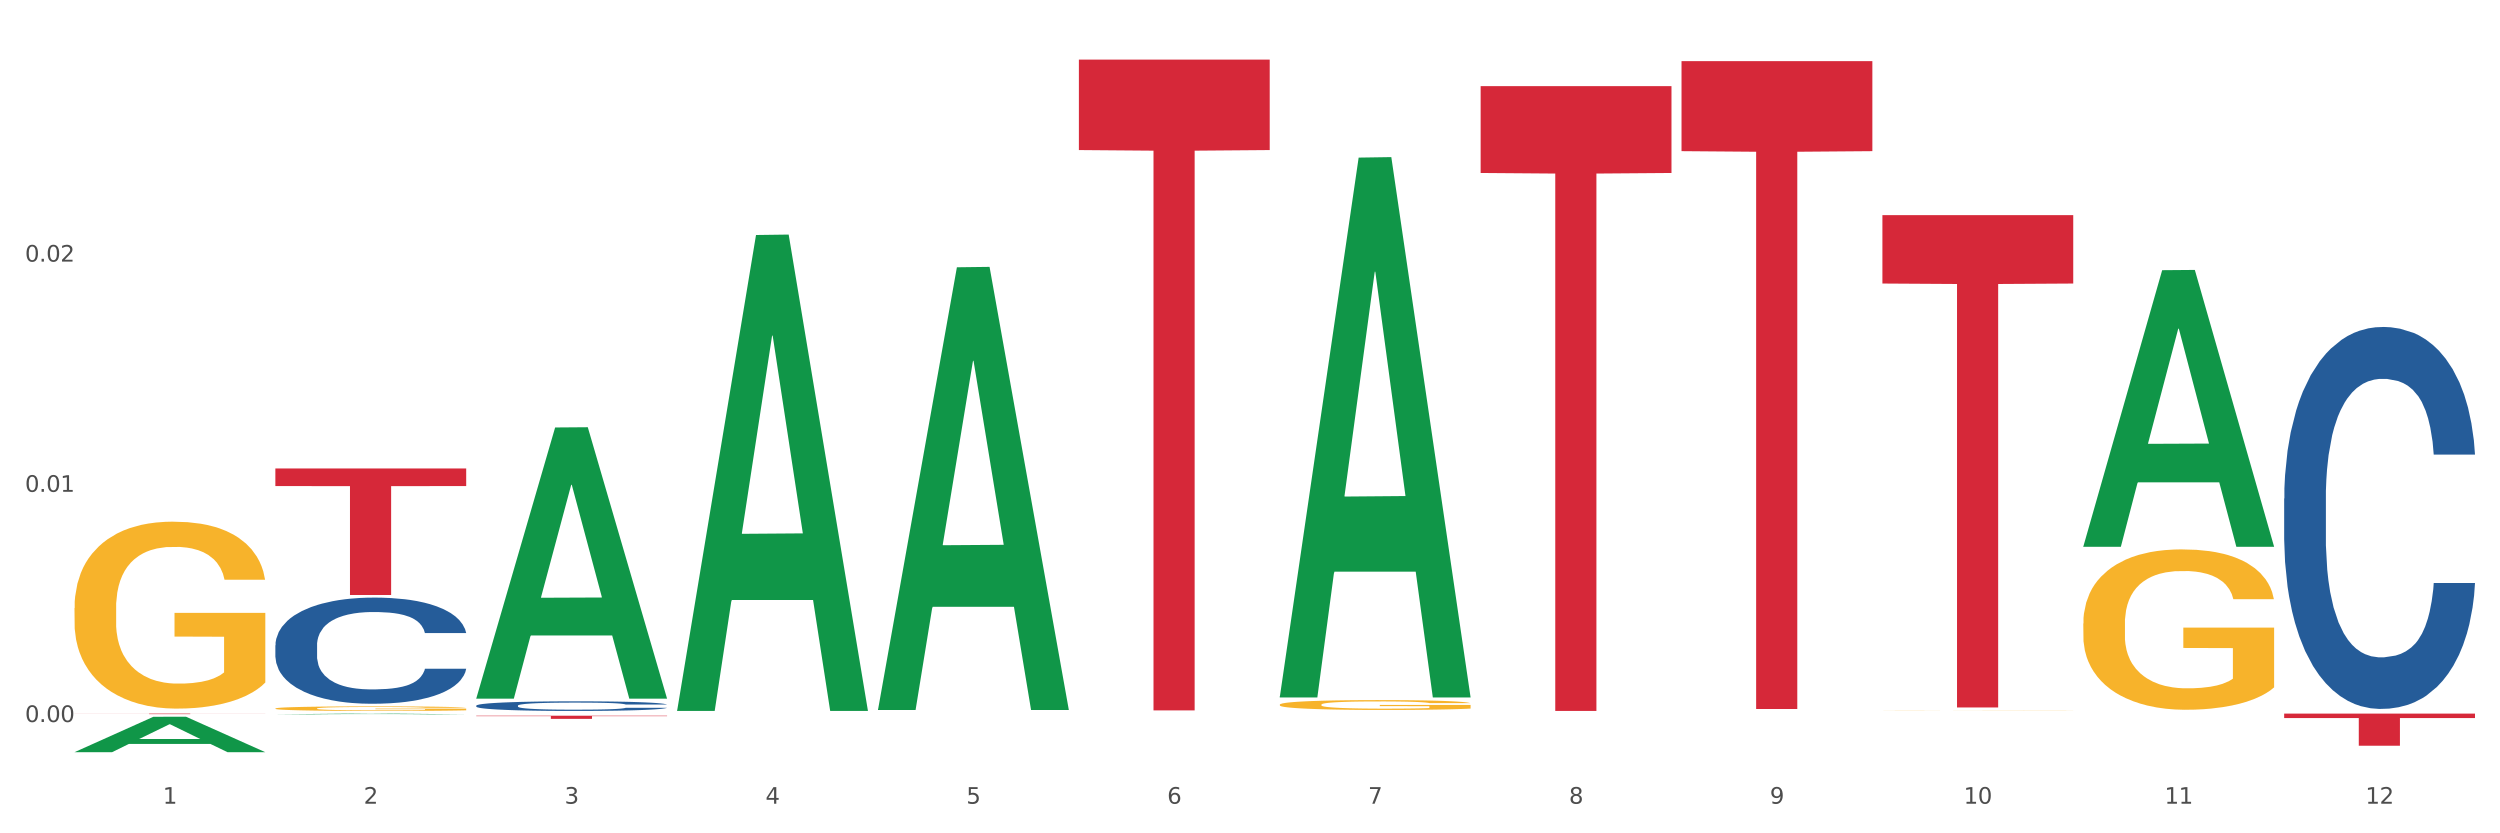<?xml version="1.0" encoding="utf-8" standalone="no"?>
<!DOCTYPE svg PUBLIC "-//W3C//DTD SVG 1.1//EN"
  "http://www.w3.org/Graphics/SVG/1.1/DTD/svg11.dtd">
<svg xmlns:xlink="http://www.w3.org/1999/xlink" width="1080pt" height="360pt" viewBox="0 0 1080 360" xmlns="http://www.w3.org/2000/svg" version="1.1">
 <rect x="0" y="0" width="1080" height="360" fill="#333333" stroke="none"/>
 <defs>
  <style type="text/css">*{stroke-linejoin: round; stroke-linecap: butt}</style>
 </defs>
 <g id="figure_1">
  <g id="patch_1">
   <path d="M 0 360 
L 1080 360 
L 1080 0 
L 0 0 
z
" style="fill: #ffffff; stroke: #ffffff; stroke-linejoin: miter"/>
  </g>
  <g id="axes_1">
   <g id="matplotlib.axis_1">
    <g id="xtick_1">
     <g id="text_1">
      <!-- 1 -->
      <g style="fill: #4d4d4d" transform="translate(70.342 347.204) scale(0.096 -0.096)">
       <defs>
        <path id="DejaVuSans-31" d="M 794 531 
L 1825 531 
L 1825 4091 
L 703 3866 
L 703 4441 
L 1819 4666 
L 2450 4666 
L 2450 531 
L 3481 531 
L 3481 0 
L 794 0 
L 794 531 
z
" transform="scale(0.016)"/>
       </defs>
       <use xlink:href="#DejaVuSans-31"/>
      </g>
     </g>
    </g>
    <g id="xtick_2">
     <g id="text_2">
      <!-- 2 -->
      <g style="fill: #4d4d4d" transform="translate(157.122 347.204) scale(0.096 -0.096)">
       <defs>
        <path id="DejaVuSans-32" d="M 1228 531 
L 3431 531 
L 3431 0 
L 469 0 
L 469 531 
Q 828 903 1448 1529 
Q 2069 2156 2228 2338 
Q 2531 2678 2651 2914 
Q 2772 3150 2772 3378 
Q 2772 3750 2511 3984 
Q 2250 4219 1831 4219 
Q 1534 4219 1204 4116 
Q 875 4013 500 3803 
L 500 4441 
Q 881 4594 1212 4672 
Q 1544 4750 1819 4750 
Q 2544 4750 2975 4387 
Q 3406 4025 3406 3419 
Q 3406 3131 3298 2873 
Q 3191 2616 2906 2266 
Q 2828 2175 2409 1742 
Q 1991 1309 1228 531 
z
" transform="scale(0.016)"/>
       </defs>
       <use xlink:href="#DejaVuSans-32"/>
      </g>
     </g>
    </g>
    <g id="xtick_3">
     <g id="text_3">
      <!-- 3 -->
      <g style="fill: #4d4d4d" transform="translate(243.902 347.204) scale(0.096 -0.096)">
       <defs>
        <path id="DejaVuSans-33" d="M 2597 2516 
Q 3050 2419 3304 2112 
Q 3559 1806 3559 1356 
Q 3559 666 3084 287 
Q 2609 -91 1734 -91 
Q 1441 -91 1130 -33 
Q 819 25 488 141 
L 488 750 
Q 750 597 1062 519 
Q 1375 441 1716 441 
Q 2309 441 2620 675 
Q 2931 909 2931 1356 
Q 2931 1769 2642 2001 
Q 2353 2234 1838 2234 
L 1294 2234 
L 1294 2753 
L 1863 2753 
Q 2328 2753 2575 2939 
Q 2822 3125 2822 3475 
Q 2822 3834 2567 4026 
Q 2313 4219 1838 4219 
Q 1578 4219 1281 4162 
Q 984 4106 628 3988 
L 628 4550 
Q 988 4650 1302 4700 
Q 1616 4750 1894 4750 
Q 2613 4750 3031 4423 
Q 3450 4097 3450 3541 
Q 3450 3153 3228 2886 
Q 3006 2619 2597 2516 
z
" transform="scale(0.016)"/>
       </defs>
       <use xlink:href="#DejaVuSans-33"/>
      </g>
     </g>
    </g>
    <g id="xtick_4">
     <g id="text_4">
      <!-- 4 -->
      <g style="fill: #4d4d4d" transform="translate(330.683 347.204) scale(0.096 -0.096)">
       <defs>
        <path id="DejaVuSans-34" d="M 2419 4116 
L 825 1625 
L 2419 1625 
L 2419 4116 
z
M 2253 4666 
L 3047 4666 
L 3047 1625 
L 3713 1625 
L 3713 1100 
L 3047 1100 
L 3047 0 
L 2419 0 
L 2419 1100 
L 313 1100 
L 313 1709 
L 2253 4666 
z
" transform="scale(0.016)"/>
       </defs>
       <use xlink:href="#DejaVuSans-34"/>
      </g>
     </g>
    </g>
    <g id="xtick_5">
     <g id="text_5">
      <!-- 5 -->
      <g style="fill: #4d4d4d" transform="translate(417.463 347.204) scale(0.096 -0.096)">
       <defs>
        <path id="DejaVuSans-35" d="M 691 4666 
L 3169 4666 
L 3169 4134 
L 1269 4134 
L 1269 2991 
Q 1406 3038 1543 3061 
Q 1681 3084 1819 3084 
Q 2600 3084 3056 2656 
Q 3513 2228 3513 1497 
Q 3513 744 3044 326 
Q 2575 -91 1722 -91 
Q 1428 -91 1123 -41 
Q 819 9 494 109 
L 494 744 
Q 775 591 1075 516 
Q 1375 441 1709 441 
Q 2250 441 2565 725 
Q 2881 1009 2881 1497 
Q 2881 1984 2565 2268 
Q 2250 2553 1709 2553 
Q 1456 2553 1204 2497 
Q 953 2441 691 2322 
L 691 4666 
z
" transform="scale(0.016)"/>
       </defs>
       <use xlink:href="#DejaVuSans-35"/>
      </g>
     </g>
    </g>
    <g id="xtick_6">
     <g id="text_6">
      <!-- 6 -->
      <g style="fill: #4d4d4d" transform="translate(504.243 347.204) scale(0.096 -0.096)">
       <defs>
        <path id="DejaVuSans-36" d="M 2113 2584 
Q 1688 2584 1439 2293 
Q 1191 2003 1191 1497 
Q 1191 994 1439 701 
Q 1688 409 2113 409 
Q 2538 409 2786 701 
Q 3034 994 3034 1497 
Q 3034 2003 2786 2293 
Q 2538 2584 2113 2584 
z
M 3366 4563 
L 3366 3988 
Q 3128 4100 2886 4159 
Q 2644 4219 2406 4219 
Q 1781 4219 1451 3797 
Q 1122 3375 1075 2522 
Q 1259 2794 1537 2939 
Q 1816 3084 2150 3084 
Q 2853 3084 3261 2657 
Q 3669 2231 3669 1497 
Q 3669 778 3244 343 
Q 2819 -91 2113 -91 
Q 1303 -91 875 529 
Q 447 1150 447 2328 
Q 447 3434 972 4092 
Q 1497 4750 2381 4750 
Q 2619 4750 2861 4703 
Q 3103 4656 3366 4563 
z
" transform="scale(0.016)"/>
       </defs>
       <use xlink:href="#DejaVuSans-36"/>
      </g>
     </g>
    </g>
    <g id="xtick_7">
     <g id="text_7">
      <!-- 7 -->
      <g style="fill: #4d4d4d" transform="translate(591.024 347.204) scale(0.096 -0.096)">
       <defs>
        <path id="DejaVuSans-37" d="M 525 4666 
L 3525 4666 
L 3525 4397 
L 1831 0 
L 1172 0 
L 2766 4134 
L 525 4134 
L 525 4666 
z
" transform="scale(0.016)"/>
       </defs>
       <use xlink:href="#DejaVuSans-37"/>
      </g>
     </g>
    </g>
    <g id="xtick_8">
     <g id="text_8">
      <!-- 8 -->
      <g style="fill: #4d4d4d" transform="translate(677.804 347.204) scale(0.096 -0.096)">
       <defs>
        <path id="DejaVuSans-38" d="M 2034 2216 
Q 1584 2216 1326 1975 
Q 1069 1734 1069 1313 
Q 1069 891 1326 650 
Q 1584 409 2034 409 
Q 2484 409 2743 651 
Q 3003 894 3003 1313 
Q 3003 1734 2745 1975 
Q 2488 2216 2034 2216 
z
M 1403 2484 
Q 997 2584 770 2862 
Q 544 3141 544 3541 
Q 544 4100 942 4425 
Q 1341 4750 2034 4750 
Q 2731 4750 3128 4425 
Q 3525 4100 3525 3541 
Q 3525 3141 3298 2862 
Q 3072 2584 2669 2484 
Q 3125 2378 3379 2068 
Q 3634 1759 3634 1313 
Q 3634 634 3220 271 
Q 2806 -91 2034 -91 
Q 1263 -91 848 271 
Q 434 634 434 1313 
Q 434 1759 690 2068 
Q 947 2378 1403 2484 
z
M 1172 3481 
Q 1172 3119 1398 2916 
Q 1625 2713 2034 2713 
Q 2441 2713 2670 2916 
Q 2900 3119 2900 3481 
Q 2900 3844 2670 4047 
Q 2441 4250 2034 4250 
Q 1625 4250 1398 4047 
Q 1172 3844 1172 3481 
z
" transform="scale(0.016)"/>
       </defs>
       <use xlink:href="#DejaVuSans-38"/>
      </g>
     </g>
    </g>
    <g id="xtick_9">
     <g id="text_9">
      <!-- 9 -->
      <g style="fill: #4d4d4d" transform="translate(764.584 347.204) scale(0.096 -0.096)">
       <defs>
        <path id="DejaVuSans-39" d="M 703 97 
L 703 672 
Q 941 559 1184 500 
Q 1428 441 1663 441 
Q 2288 441 2617 861 
Q 2947 1281 2994 2138 
Q 2813 1869 2534 1725 
Q 2256 1581 1919 1581 
Q 1219 1581 811 2004 
Q 403 2428 403 3163 
Q 403 3881 828 4315 
Q 1253 4750 1959 4750 
Q 2769 4750 3195 4129 
Q 3622 3509 3622 2328 
Q 3622 1225 3098 567 
Q 2575 -91 1691 -91 
Q 1453 -91 1209 -44 
Q 966 3 703 97 
z
M 1959 2075 
Q 2384 2075 2632 2365 
Q 2881 2656 2881 3163 
Q 2881 3666 2632 3958 
Q 2384 4250 1959 4250 
Q 1534 4250 1286 3958 
Q 1038 3666 1038 3163 
Q 1038 2656 1286 2365 
Q 1534 2075 1959 2075 
z
" transform="scale(0.016)"/>
       </defs>
       <use xlink:href="#DejaVuSans-39"/>
      </g>
     </g>
    </g>
    <g id="xtick_10">
     <g id="text_10">
      <!-- 10 -->
      <g style="fill: #4d4d4d" transform="translate(848.311 347.204) scale(0.096 -0.096)">
       <defs>
        <path id="DejaVuSans-30" d="M 2034 4250 
Q 1547 4250 1301 3770 
Q 1056 3291 1056 2328 
Q 1056 1369 1301 889 
Q 1547 409 2034 409 
Q 2525 409 2770 889 
Q 3016 1369 3016 2328 
Q 3016 3291 2770 3770 
Q 2525 4250 2034 4250 
z
M 2034 4750 
Q 2819 4750 3233 4129 
Q 3647 3509 3647 2328 
Q 3647 1150 3233 529 
Q 2819 -91 2034 -91 
Q 1250 -91 836 529 
Q 422 1150 422 2328 
Q 422 3509 836 4129 
Q 1250 4750 2034 4750 
z
" transform="scale(0.016)"/>
       </defs>
       <use xlink:href="#DejaVuSans-31"/>
       <use xlink:href="#DejaVuSans-30" transform="translate(63.623 0)"/>
      </g>
     </g>
    </g>
    <g id="xtick_11">
     <g id="text_11">
      <!-- 11 -->
      <g style="fill: #4d4d4d" transform="translate(935.091 347.204) scale(0.096 -0.096)">
       <use xlink:href="#DejaVuSans-31"/>
       <use xlink:href="#DejaVuSans-31" transform="translate(63.623 0)"/>
      </g>
     </g>
    </g>
    <g id="xtick_12">
     <g id="text_12">
      <!-- 12 -->
      <g style="fill: #4d4d4d" transform="translate(1021.871 347.204) scale(0.096 -0.096)">
       <use xlink:href="#DejaVuSans-31"/>
       <use xlink:href="#DejaVuSans-32" transform="translate(63.623 0)"/>
      </g>
     </g>
    </g>
    <g id="xtick_13"/>
    <g id="xtick_14"/>
    <g id="xtick_15"/>
    <g id="xtick_16"/>
    <g id="xtick_17"/>
    <g id="xtick_18"/>
    <g id="xtick_19"/>
    <g id="xtick_20"/>
    <g id="xtick_21"/>
    <g id="xtick_22"/>
    <g id="xtick_23"/>
   </g>
   <g id="matplotlib.axis_2">
    <g id="ytick_1">
     <g id="text_13">
      <!-- 0.00 -->
      <g style="fill: #4d4d4d" transform="translate(10.8 311.912) scale(0.096 -0.096)">
       <defs>
        <path id="DejaVuSans-2e" d="M 684 794 
L 1344 794 
L 1344 0 
L 684 0 
L 684 794 
z
" transform="scale(0.016)"/>
       </defs>
       <use xlink:href="#DejaVuSans-30"/>
       <use xlink:href="#DejaVuSans-2e" transform="translate(63.623 0)"/>
       <use xlink:href="#DejaVuSans-30" transform="translate(95.41 0)"/>
       <use xlink:href="#DejaVuSans-30" transform="translate(159.033 0)"/>
      </g>
     </g>
    </g>
    <g id="ytick_2">
     <g id="text_14">
      <!-- 0.01 -->
      <g style="fill: #4d4d4d" transform="translate(10.8 212.467) scale(0.096 -0.096)">
       <use xlink:href="#DejaVuSans-30"/>
       <use xlink:href="#DejaVuSans-2e" transform="translate(63.623 0)"/>
       <use xlink:href="#DejaVuSans-30" transform="translate(95.41 0)"/>
       <use xlink:href="#DejaVuSans-31" transform="translate(159.033 0)"/>
      </g>
     </g>
    </g>
    <g id="ytick_3">
     <g id="text_15">
      <!-- 0.02 -->
      <g style="fill: #4d4d4d" transform="translate(10.8 113.022) scale(0.096 -0.096)">
       <use xlink:href="#DejaVuSans-30"/>
       <use xlink:href="#DejaVuSans-2e" transform="translate(63.623 0)"/>
       <use xlink:href="#DejaVuSans-30" transform="translate(95.41 0)"/>
       <use xlink:href="#DejaVuSans-32" transform="translate(159.033 0)"/>
      </g>
     </g>
    </g>
    <g id="ytick_4"/>
    <g id="ytick_5"/>
    <g id="ytick_6"/>
   </g>
   <g id="PolyCollection_1">
    <path d="M 32.175 324.921 
L 32.26 324.906 
L 66.256 309.647 
L 80.365 309.632 
L 114.616 324.95 
L 98.298 324.95 
L 90.904 321.383 
L 55.803 321.383 
L 55.548 321.44 
L 48.408 324.95 
L 32.175 324.95 
L 32.175 324.921 
L 60.222 319.254 
L 86.484 319.24 
L 73.481 312.897 
L 73.311 312.868 
L 73.141 312.911 
L 60.137 319.24 
L 60.222 319.254 
L 32.175 324.921 
z
" clip-path="url(#pdef0803ce7)" style="fill: #109648"/>
    <path d="M 552.857 304.412 
L 552.954 304.408 
L 552.954 304.268 
L 553.149 304.147 
L 554.122 303.855 
L 555.582 303.614 
L 556.653 303.486 
L 557.724 303.38 
L 558.989 303.275 
L 560.546 303.166 
L 563.369 303.007 
L 565.121 302.925 
L 567.262 302.839 
L 571.156 302.715 
L 573.978 302.645 
L 576.898 302.586 
L 581.668 302.516 
L 584.782 302.485 
L 588.092 302.462 
L 592.082 302.446 
L 595.1 302.442 
L 601.718 302.454 
L 607.364 302.489 
L 610.089 302.516 
L 613.593 302.563 
L 615.442 302.594 
L 618.46 302.656 
L 621.574 302.738 
L 623.716 302.808 
L 626.928 302.941 
L 629.361 303.073 
L 631.6 303.236 
L 632.768 303.349 
L 633.644 303.454 
L 634.422 303.575 
L 635.201 303.766 
L 617.681 303.766 
L 617 303.63 
L 615.929 303.501 
L 614.372 303.377 
L 613.009 303.299 
L 610.673 303.201 
L 608.532 303.139 
L 606.293 303.092 
L 603.568 303.053 
L 601.426 303.034 
L 598.409 303.018 
L 592.472 303.022 
L 588.481 303.053 
L 585.756 303.092 
L 584.004 303.127 
L 582.446 303.166 
L 580.694 303.221 
L 578.65 303.303 
L 577.19 303.377 
L 575.73 303.47 
L 574.562 303.563 
L 573.492 303.672 
L 572.616 303.789 
L 571.934 303.91 
L 571.35 304.058 
L 570.864 304.303 
L 570.864 304.836 
L 571.058 304.957 
L 571.545 305.116 
L 572.129 305.237 
L 573.102 305.381 
L 573.978 305.478 
L 575.633 305.619 
L 577.482 305.735 
L 578.942 305.809 
L 580.402 305.872 
L 582.933 305.957 
L 585.756 306.027 
L 588.189 306.07 
L 591.498 306.109 
L 593.737 306.125 
L 595.684 306.132 
L 600.453 306.132 
L 603.86 306.121 
L 607.656 306.093 
L 610.576 306.058 
L 613.009 306.016 
L 615.734 305.946 
L 617.486 305.879 
L 617.486 305.066 
L 596.073 305.062 
L 596.073 304.521 
L 635.298 304.521 
L 635.298 306.109 
L 633.644 306.191 
L 631.794 306.265 
L 629.848 306.331 
L 626.928 306.413 
L 623.424 306.49 
L 620.309 306.545 
L 617 306.592 
L 613.106 306.634 
L 608.045 306.673 
L 604.93 306.689 
L 601.037 306.701 
L 596.462 306.705 
L 592.472 306.697 
L 588.578 306.677 
L 584.49 306.642 
L 580.5 306.592 
L 577.482 306.541 
L 574.465 306.479 
L 571.253 306.397 
L 568.722 306.319 
L 566.776 306.249 
L 564.634 306.16 
L 562.298 306.043 
L 560.546 305.938 
L 558.989 305.829 
L 557.334 305.689 
L 556.166 305.568 
L 554.998 305.416 
L 554.317 305.303 
L 553.538 305.128 
L 552.954 304.883 
L 552.857 304.412 
z
" clip-path="url(#pdef0803ce7)" style="fill: #f7b32b"/>
    <path d="M 813.198 306.782 
L 813.295 306.782 
L 813.295 306.78 
L 813.49 306.778 
L 814.463 306.773 
L 815.923 306.769 
L 816.994 306.766 
L 818.065 306.764 
L 819.33 306.763 
L 820.887 306.761 
L 823.71 306.758 
L 825.462 306.757 
L 827.603 306.755 
L 831.497 306.753 
L 834.319 306.752 
L 837.239 306.751 
L 842.009 306.75 
L 845.123 306.749 
L 848.433 306.749 
L 852.423 306.748 
L 855.441 306.748 
L 862.059 306.748 
L 867.705 306.749 
L 870.43 306.75 
L 873.934 306.75 
L 875.783 306.751 
L 878.801 306.752 
L 881.915 306.753 
L 884.057 306.755 
L 887.269 306.757 
L 889.702 306.759 
L 891.941 306.762 
L 893.109 306.764 
L 893.985 306.766 
L 894.763 306.768 
L 895.542 306.771 
L 878.022 306.771 
L 877.341 306.769 
L 876.27 306.767 
L 874.713 306.764 
L 873.35 306.763 
L 871.014 306.761 
L 868.873 306.76 
L 866.634 306.76 
L 863.909 306.759 
L 861.767 306.759 
L 858.75 306.758 
L 852.813 306.758 
L 848.822 306.759 
L 846.097 306.76 
L 844.345 306.76 
L 842.787 306.761 
L 841.035 306.762 
L 838.991 306.763 
L 837.531 306.764 
L 836.071 306.766 
L 834.903 306.768 
L 833.833 306.77 
L 832.957 306.772 
L 832.275 306.774 
L 831.691 306.776 
L 831.205 306.78 
L 831.205 306.79 
L 831.399 306.792 
L 831.886 306.795 
L 832.47 306.797 
L 833.443 306.799 
L 834.319 306.801 
L 835.974 306.803 
L 837.823 306.805 
L 839.283 306.807 
L 840.743 306.808 
L 843.274 306.809 
L 846.097 306.81 
L 848.53 306.811 
L 851.839 306.812 
L 854.078 306.812 
L 856.025 306.812 
L 860.794 306.812 
L 864.201 306.812 
L 867.997 306.811 
L 870.917 306.811 
L 873.35 306.81 
L 876.075 306.809 
L 877.827 306.808 
L 877.827 306.794 
L 856.414 306.794 
L 856.414 306.784 
L 895.639 306.784 
L 895.639 306.812 
L 893.985 306.813 
L 892.135 306.814 
L 890.189 306.816 
L 887.269 306.817 
L 883.765 306.818 
L 880.65 306.819 
L 877.341 306.82 
L 873.447 306.821 
L 868.386 306.821 
L 865.271 306.822 
L 861.378 306.822 
L 856.803 306.822 
L 852.813 306.822 
L 848.919 306.822 
L 844.831 306.821 
L 840.841 306.82 
L 837.823 306.819 
L 834.806 306.818 
L 831.594 306.817 
L 829.063 306.815 
L 827.117 306.814 
L 824.975 306.813 
L 822.639 306.811 
L 820.887 306.809 
L 819.33 306.807 
L 817.675 306.804 
L 816.507 306.802 
L 815.339 306.8 
L 814.658 306.798 
L 813.879 306.795 
L 813.295 306.79 
L 813.198 306.782 
z
" clip-path="url(#pdef0803ce7)" style="fill: #f7b32b"/>
    <path d="M 899.978 269.352 
L 900.076 269.289 
L 900.076 267.011 
L 900.27 265.05 
L 901.244 260.304 
L 902.704 256.381 
L 903.774 254.293 
L 904.845 252.584 
L 906.11 250.876 
L 907.668 249.104 
L 910.49 246.51 
L 912.242 245.181 
L 914.384 243.789 
L 918.277 241.765 
L 921.1 240.626 
L 924.02 239.676 
L 928.789 238.538 
L 931.904 238.031 
L 935.213 237.652 
L 939.204 237.399 
L 942.221 237.335 
L 948.84 237.525 
L 954.485 238.095 
L 957.21 238.538 
L 960.714 239.297 
L 962.564 239.803 
L 965.581 240.815 
L 968.696 242.144 
L 970.837 243.283 
L 974.049 245.434 
L 976.482 247.586 
L 978.721 250.243 
L 979.889 252.078 
L 980.765 253.787 
L 981.544 255.748 
L 982.322 258.849 
L 964.802 258.849 
L 964.121 256.634 
L 963.05 254.546 
L 961.493 252.521 
L 960.13 251.256 
L 957.794 249.674 
L 955.653 248.661 
L 953.414 247.902 
L 950.689 247.269 
L 948.548 246.953 
L 945.53 246.7 
L 939.593 246.763 
L 935.602 247.269 
L 932.877 247.902 
L 931.125 248.472 
L 929.568 249.104 
L 927.816 249.99 
L 925.772 251.319 
L 924.312 252.521 
L 922.852 254.04 
L 921.684 255.558 
L 920.613 257.33 
L 919.737 259.228 
L 919.056 261.19 
L 918.472 263.594 
L 917.985 267.581 
L 917.985 276.249 
L 918.18 278.211 
L 918.666 280.805 
L 919.25 282.767 
L 920.224 285.108 
L 921.1 286.69 
L 922.754 288.967 
L 924.604 290.866 
L 926.064 292.068 
L 927.524 293.08 
L 930.054 294.472 
L 932.877 295.611 
L 935.31 296.307 
L 938.62 296.94 
L 940.858 297.193 
L 942.805 297.32 
L 947.574 297.32 
L 950.981 297.13 
L 954.777 296.687 
L 957.697 296.117 
L 960.13 295.421 
L 962.856 294.282 
L 964.608 293.207 
L 964.608 279.982 
L 943.194 279.919 
L 943.194 271.124 
L 982.42 271.124 
L 982.42 296.94 
L 980.765 298.269 
L 978.916 299.471 
L 976.969 300.547 
L 974.049 301.875 
L 970.545 303.141 
L 967.43 304.027 
L 964.121 304.786 
L 960.228 305.482 
L 955.166 306.115 
L 952.052 306.368 
L 948.158 306.558 
L 943.584 306.621 
L 939.593 306.495 
L 935.7 306.178 
L 931.612 305.609 
L 927.621 304.786 
L 924.604 303.964 
L 921.586 302.951 
L 918.374 301.622 
L 915.844 300.357 
L 913.897 299.218 
L 911.756 297.763 
L 909.42 295.864 
L 907.668 294.156 
L 906.11 292.384 
L 904.456 290.106 
L 903.288 288.145 
L 902.12 285.677 
L 901.438 283.842 
L 900.66 280.995 
L 900.076 277.009 
L 899.978 269.352 
z
" clip-path="url(#pdef0803ce7)" style="fill: #f7b32b"/>
    <path d="M 32.175 308.265 
L 114.616 308.265 
L 114.616 308.298 
L 82.187 308.298 
L 82.187 308.502 
L 64.409 308.502 
L 64.409 308.298 
L 32.175 308.298 
L 32.175 308.265 
L 32.175 308.265 
z
" clip-path="url(#pdef0803ce7)" style="fill: #d62839"/>
    <path d="M 986.759 215.391 
L 986.856 215.24 
L 986.856 211.021 
L 987.148 205.294 
L 988.22 194.744 
L 989.585 186.757 
L 991.923 177.413 
L 993.19 173.494 
L 994.847 169.124 
L 998.258 162.04 
L 1002.156 156.012 
L 1004.884 152.696 
L 1006.93 150.587 
L 1011.511 146.819 
L 1014.142 145.161 
L 1016.87 143.805 
L 1019.209 142.9 
L 1023.107 141.845 
L 1026.225 141.393 
L 1029.831 141.243 
L 1032.852 141.393 
L 1036.847 141.996 
L 1042.694 143.805 
L 1044.935 144.86 
L 1047.956 146.668 
L 1051.075 149.079 
L 1053.608 151.491 
L 1056.532 154.957 
L 1059.553 159.478 
L 1062.476 165.205 
L 1064.522 170.48 
L 1066.179 176.056 
L 1067.641 182.838 
L 1068.713 190.223 
L 1069.2 196.402 
L 1051.367 196.402 
L 1050.88 190.826 
L 1049.905 184.797 
L 1048.931 180.728 
L 1047.859 177.413 
L 1046.202 173.645 
L 1044.74 171.234 
L 1042.304 168.37 
L 1040.063 166.562 
L 1038.211 165.507 
L 1035.97 164.602 
L 1031.195 163.698 
L 1027.784 163.698 
L 1025.641 164 
L 1023.009 164.753 
L 1020.768 165.808 
L 1018.137 167.617 
L 1016.091 169.576 
L 1014.044 172.138 
L 1012.875 173.946 
L 1011.121 177.262 
L 1009.951 179.975 
L 1008.392 184.647 
L 1007.515 187.962 
L 1005.956 196.553 
L 1005.274 202.882 
L 1004.982 207.253 
L 1004.787 212.076 
L 1004.787 235.586 
L 1005.371 246.136 
L 1005.859 250.657 
L 1006.638 255.781 
L 1008.1 262.412 
L 1010.244 268.893 
L 1012.485 273.565 
L 1014.337 276.428 
L 1016.091 278.538 
L 1017.845 280.196 
L 1019.989 281.703 
L 1021.743 282.607 
L 1024.374 283.511 
L 1027.492 283.963 
L 1029.928 283.963 
L 1034.898 283.21 
L 1037.139 282.456 
L 1039.283 281.401 
L 1041.622 279.744 
L 1043.474 277.935 
L 1044.546 276.579 
L 1046.3 273.715 
L 1047.664 270.701 
L 1048.833 267.235 
L 1049.613 264.221 
L 1050.49 259.699 
L 1051.172 254.575 
L 1051.367 251.863 
L 1069.2 251.863 
L 1068.81 257.288 
L 1068.128 262.563 
L 1066.764 269.646 
L 1065.692 273.715 
L 1064.035 278.689 
L 1062.281 282.909 
L 1059.845 287.58 
L 1057.604 291.047 
L 1055.265 294.061 
L 1052.731 296.774 
L 1048.151 300.541 
L 1046.495 301.596 
L 1042.986 303.405 
L 1040.258 304.46 
L 1036.262 305.515 
L 1032.17 306.118 
L 1027.882 306.268 
L 1024.081 305.967 
L 1019.891 305.063 
L 1017.26 304.158 
L 1014.337 302.802 
L 1010.926 300.692 
L 1007.71 298.13 
L 1004.689 295.116 
L 1001.863 291.65 
L 999.232 287.731 
L 995.821 281.251 
L 993.288 274.921 
L 991.436 269.043 
L 990.169 264.07 
L 988.903 257.74 
L 988.22 253.37 
L 987.148 242.82 
L 986.759 233.024 
L 986.759 215.391 
z
" clip-path="url(#pdef0803ce7)" style="fill: #255c99"/>
    <path d="M 205.736 304.84 
L 205.833 304.836 
L 205.833 304.729 
L 206.125 304.585 
L 207.197 304.318 
L 208.562 304.116 
L 210.9 303.88 
L 212.167 303.781 
L 213.824 303.671 
L 217.235 303.492 
L 221.133 303.34 
L 223.861 303.256 
L 225.907 303.203 
L 230.488 303.108 
L 233.119 303.066 
L 235.847 303.032 
L 238.186 303.009 
L 242.084 302.982 
L 245.202 302.971 
L 248.808 302.967 
L 251.829 302.971 
L 255.824 302.986 
L 261.671 303.032 
L 263.912 303.058 
L 266.933 303.104 
L 270.052 303.165 
L 272.585 303.226 
L 275.509 303.313 
L 278.53 303.427 
L 281.453 303.572 
L 283.499 303.705 
L 285.156 303.846 
L 286.618 304.017 
L 287.69 304.204 
L 288.177 304.36 
L 270.344 304.36 
L 269.857 304.219 
L 268.882 304.067 
L 267.908 303.964 
L 266.836 303.88 
L 265.179 303.785 
L 263.717 303.724 
L 261.281 303.652 
L 259.04 303.606 
L 257.188 303.58 
L 254.947 303.557 
L 250.172 303.534 
L 246.761 303.534 
L 244.618 303.542 
L 241.986 303.561 
L 239.745 303.587 
L 237.114 303.633 
L 235.068 303.682 
L 233.021 303.747 
L 231.852 303.793 
L 230.098 303.877 
L 228.928 303.945 
L 227.369 304.063 
L 226.492 304.147 
L 224.933 304.364 
L 224.251 304.524 
L 223.959 304.634 
L 223.764 304.756 
L 223.764 305.35 
L 224.348 305.616 
L 224.836 305.73 
L 225.615 305.86 
L 227.077 306.027 
L 229.221 306.191 
L 231.462 306.309 
L 233.314 306.381 
L 235.068 306.435 
L 236.822 306.476 
L 238.966 306.514 
L 240.72 306.537 
L 243.351 306.56 
L 246.469 306.572 
L 248.905 306.572 
L 253.875 306.553 
L 256.116 306.533 
L 258.26 306.507 
L 260.599 306.465 
L 262.451 306.419 
L 263.523 306.385 
L 265.277 306.313 
L 266.641 306.237 
L 267.81 306.149 
L 268.59 306.073 
L 269.467 305.959 
L 270.149 305.829 
L 270.344 305.761 
L 288.177 305.761 
L 287.787 305.898 
L 287.105 306.031 
L 285.741 306.21 
L 284.669 306.313 
L 283.012 306.438 
L 281.258 306.545 
L 278.822 306.663 
L 276.581 306.75 
L 274.242 306.827 
L 271.708 306.895 
L 267.128 306.99 
L 265.472 307.017 
L 261.963 307.063 
L 259.235 307.089 
L 255.239 307.116 
L 251.147 307.131 
L 246.859 307.135 
L 243.058 307.127 
L 238.868 307.104 
L 236.237 307.082 
L 233.314 307.047 
L 229.903 306.994 
L 226.687 306.929 
L 223.666 306.853 
L 220.84 306.766 
L 218.209 306.667 
L 214.798 306.503 
L 212.265 306.343 
L 210.413 306.195 
L 209.146 306.069 
L 207.88 305.909 
L 207.197 305.799 
L 206.125 305.532 
L 205.736 305.285 
L 205.736 304.84 
z
" clip-path="url(#pdef0803ce7)" style="fill: #255c99"/>
    <path d="M 118.955 278.769 
L 119.053 278.728 
L 119.053 277.555 
L 119.345 275.963 
L 120.417 273.031 
L 121.781 270.812 
L 124.12 268.215 
L 125.387 267.126 
L 127.044 265.911 
L 130.454 263.943 
L 134.352 262.267 
L 137.081 261.346 
L 139.127 260.76 
L 143.707 259.713 
L 146.338 259.252 
L 149.067 258.875 
L 151.406 258.624 
L 155.304 258.33 
L 158.422 258.205 
L 162.028 258.163 
L 165.048 258.205 
L 169.044 258.372 
L 174.891 258.875 
L 177.132 259.168 
L 180.153 259.671 
L 183.271 260.341 
L 185.805 261.011 
L 188.728 261.974 
L 191.749 263.231 
L 194.673 264.822 
L 196.719 266.288 
L 198.376 267.838 
L 199.837 269.723 
L 200.909 271.775 
L 201.397 273.492 
L 183.564 273.492 
L 183.076 271.942 
L 182.102 270.267 
L 181.127 269.136 
L 180.055 268.215 
L 178.399 267.168 
L 176.937 266.498 
L 174.501 265.702 
L 172.26 265.199 
L 170.408 264.906 
L 168.167 264.655 
L 163.392 264.404 
L 159.981 264.404 
L 157.837 264.487 
L 155.206 264.697 
L 152.965 264.99 
L 150.334 265.492 
L 148.287 266.037 
L 146.241 266.749 
L 145.071 267.252 
L 143.317 268.173 
L 142.148 268.927 
L 140.589 270.225 
L 139.712 271.147 
L 138.153 273.534 
L 137.471 275.293 
L 137.178 276.508 
L 136.983 277.848 
L 136.983 284.382 
L 137.568 287.314 
L 138.055 288.57 
L 138.835 289.994 
L 140.297 291.837 
L 142.44 293.638 
L 144.682 294.936 
L 146.533 295.732 
L 148.287 296.318 
L 150.041 296.779 
L 152.185 297.198 
L 153.939 297.449 
L 156.57 297.701 
L 159.689 297.826 
L 162.125 297.826 
L 167.095 297.617 
L 169.336 297.407 
L 171.48 297.114 
L 173.819 296.654 
L 175.67 296.151 
L 176.742 295.774 
L 178.496 294.978 
L 179.861 294.141 
L 181.03 293.177 
L 181.81 292.34 
L 182.687 291.083 
L 183.369 289.659 
L 183.564 288.905 
L 201.397 288.905 
L 201.007 290.413 
L 200.325 291.879 
L 198.96 293.847 
L 197.889 294.978 
L 196.232 296.36 
L 194.478 297.533 
L 192.042 298.831 
L 189.8 299.795 
L 187.462 300.632 
L 184.928 301.386 
L 180.348 302.433 
L 178.691 302.727 
L 175.183 303.229 
L 172.454 303.522 
L 168.459 303.816 
L 164.366 303.983 
L 160.079 304.025 
L 156.278 303.941 
L 152.088 303.69 
L 149.457 303.439 
L 146.533 303.062 
L 143.123 302.475 
L 139.907 301.763 
L 136.886 300.926 
L 134.06 299.962 
L 131.429 298.873 
L 128.018 297.072 
L 125.484 295.313 
L 123.633 293.68 
L 122.366 292.298 
L 121.099 290.539 
L 120.417 289.324 
L 119.345 286.392 
L 118.955 283.67 
L 118.955 278.769 
z
" clip-path="url(#pdef0803ce7)" style="fill: #255c99"/>
    <path d="M 118.955 202.375 
L 201.397 202.375 
L 201.397 209.971 
L 168.967 210.022 
L 168.967 257.033 
L 151.189 257.033 
L 151.189 210.022 
L 118.955 209.971 
L 118.955 202.426 
L 118.955 202.375 
z
" clip-path="url(#pdef0803ce7)" style="fill: #d62839"/>
    <path d="M 205.736 309.188 
L 288.177 309.188 
L 288.177 309.377 
L 255.747 309.378 
L 255.747 310.551 
L 237.97 310.551 
L 237.97 309.378 
L 205.736 309.377 
L 205.736 309.189 
L 205.736 309.188 
z
" clip-path="url(#pdef0803ce7)" style="fill: #d62839"/>
    <path d="M 466.077 25.759 
L 548.518 25.759 
L 548.518 64.826 
L 516.088 65.09 
L 516.088 306.881 
L 498.311 306.881 
L 498.311 65.09 
L 466.077 64.826 
L 466.077 26.023 
L 466.077 25.759 
z
" clip-path="url(#pdef0803ce7)" style="fill: #d62839"/>
    <path d="M 639.637 37.215 
L 722.079 37.215 
L 722.079 74.725 
L 689.649 74.978 
L 689.649 307.135 
L 671.872 307.135 
L 671.872 74.978 
L 639.637 74.725 
L 639.637 37.468 
L 639.637 37.215 
z
" clip-path="url(#pdef0803ce7)" style="fill: #d62839"/>
    <path d="M 726.418 26.403 
L 808.859 26.403 
L 808.859 65.296 
L 776.429 65.559 
L 776.429 306.276 
L 758.652 306.276 
L 758.652 65.559 
L 726.418 65.296 
L 726.418 26.665 
L 726.418 26.403 
z
" clip-path="url(#pdef0803ce7)" style="fill: #d62839"/>
    <path d="M 813.198 92.931 
L 895.639 92.931 
L 895.639 122.488 
L 863.21 122.687 
L 863.21 305.618 
L 845.432 305.618 
L 845.432 122.687 
L 813.198 122.488 
L 813.198 93.131 
L 813.198 92.931 
z
" clip-path="url(#pdef0803ce7)" style="fill: #d62839"/>
    <path d="M 986.759 308.274 
L 1069.2 308.274 
L 1069.2 310.205 
L 1036.77 310.218 
L 1036.77 322.17 
L 1018.993 322.17 
L 1018.993 310.218 
L 986.759 310.205 
L 986.759 308.287 
L 986.759 308.274 
z
" clip-path="url(#pdef0803ce7)" style="fill: #d62839"/>
    <path d="M 118.955 306.07 
L 119.053 306.068 
L 119.053 306.003 
L 119.247 305.947 
L 120.221 305.811 
L 121.681 305.699 
L 122.751 305.64 
L 123.822 305.591 
L 125.087 305.542 
L 126.645 305.491 
L 129.467 305.417 
L 131.219 305.379 
L 133.361 305.339 
L 137.254 305.282 
L 140.077 305.249 
L 142.997 305.222 
L 147.766 305.189 
L 150.881 305.175 
L 154.19 305.164 
L 158.181 305.157 
L 161.198 305.155 
L 167.817 305.16 
L 173.462 305.177 
L 176.187 305.189 
L 179.691 305.211 
L 181.541 305.225 
L 184.558 305.254 
L 187.673 305.292 
L 189.814 305.325 
L 193.026 305.386 
L 195.459 305.448 
L 197.698 305.524 
L 198.866 305.576 
L 199.742 305.625 
L 200.521 305.681 
L 201.299 305.77 
L 183.779 305.77 
L 183.098 305.706 
L 182.027 305.647 
L 180.47 305.589 
L 179.107 305.553 
L 176.771 305.508 
L 174.63 305.479 
L 172.391 305.457 
L 169.666 305.439 
L 167.525 305.43 
L 164.507 305.423 
L 158.57 305.424 
L 154.579 305.439 
L 151.854 305.457 
L 150.102 305.473 
L 148.545 305.491 
L 146.793 305.517 
L 144.749 305.555 
L 143.289 305.589 
L 141.829 305.632 
L 140.661 305.676 
L 139.59 305.726 
L 138.714 305.781 
L 138.033 305.837 
L 137.449 305.905 
L 136.962 306.019 
L 136.962 306.267 
L 137.157 306.323 
L 137.643 306.397 
L 138.227 306.453 
L 139.201 306.52 
L 140.077 306.565 
L 141.731 306.63 
L 143.581 306.685 
L 145.041 306.719 
L 146.501 306.748 
L 149.031 306.788 
L 151.854 306.82 
L 154.287 306.84 
L 157.597 306.858 
L 159.835 306.865 
L 161.782 306.869 
L 166.551 306.869 
L 169.958 306.864 
L 173.754 306.851 
L 176.674 306.835 
L 179.107 306.815 
L 181.833 306.782 
L 183.585 306.752 
L 183.585 306.374 
L 162.171 306.372 
L 162.171 306.121 
L 201.397 306.121 
L 201.397 306.858 
L 199.742 306.896 
L 197.893 306.931 
L 195.946 306.961 
L 193.026 306.999 
L 189.522 307.035 
L 186.407 307.061 
L 183.098 307.082 
L 179.205 307.102 
L 174.143 307.12 
L 171.029 307.128 
L 167.135 307.133 
L 162.561 307.135 
L 158.57 307.131 
L 154.677 307.122 
L 150.589 307.106 
L 146.598 307.082 
L 143.581 307.059 
L 140.563 307.03 
L 137.351 306.992 
L 134.821 306.956 
L 132.874 306.923 
L 130.733 306.882 
L 128.397 306.828 
L 126.645 306.779 
L 125.087 306.728 
L 123.433 306.663 
L 122.265 306.607 
L 121.097 306.536 
L 120.415 306.484 
L 119.637 306.403 
L 119.053 306.289 
L 118.955 306.07 
z
" clip-path="url(#pdef0803ce7)" style="fill: #f7b32b"/>
    <path d="M 32.175 262.681 
L 32.272 262.607 
L 32.272 259.952 
L 32.467 257.665 
L 33.44 252.133 
L 34.9 247.56 
L 35.971 245.126 
L 37.042 243.134 
L 38.307 241.143 
L 39.864 239.078 
L 42.687 236.053 
L 44.439 234.504 
L 46.58 232.882 
L 50.474 230.521 
L 53.296 229.194 
L 56.216 228.087 
L 60.986 226.76 
L 64.1 226.17 
L 67.41 225.727 
L 71.4 225.432 
L 74.418 225.358 
L 81.036 225.579 
L 86.682 226.243 
L 89.407 226.76 
L 92.911 227.645 
L 94.76 228.235 
L 97.778 229.415 
L 100.892 230.964 
L 103.034 232.292 
L 106.246 234.799 
L 108.679 237.307 
L 110.918 240.405 
L 112.086 242.544 
L 112.962 244.536 
L 113.74 246.822 
L 114.519 250.437 
L 96.999 250.437 
L 96.318 247.855 
L 95.247 245.421 
L 93.69 243.061 
L 92.327 241.585 
L 89.991 239.741 
L 87.85 238.561 
L 85.611 237.676 
L 82.886 236.938 
L 80.744 236.57 
L 77.727 236.275 
L 71.79 236.348 
L 67.799 236.938 
L 65.074 237.676 
L 63.322 238.34 
L 61.764 239.078 
L 60.012 240.11 
L 57.968 241.659 
L 56.508 243.061 
L 55.048 244.831 
L 53.88 246.601 
L 52.81 248.666 
L 51.934 250.879 
L 51.252 253.166 
L 50.668 255.968 
L 50.182 260.615 
L 50.182 270.72 
L 50.376 273.007 
L 50.863 276.031 
L 51.447 278.318 
L 52.42 281.047 
L 53.296 282.891 
L 54.951 285.546 
L 56.8 287.759 
L 58.26 289.16 
L 59.72 290.341 
L 62.251 291.963 
L 65.074 293.291 
L 67.507 294.102 
L 70.816 294.84 
L 73.055 295.135 
L 75.002 295.282 
L 79.771 295.282 
L 83.178 295.061 
L 86.974 294.545 
L 89.894 293.881 
L 92.327 293.07 
L 95.052 291.742 
L 96.804 290.488 
L 96.804 275.072 
L 75.391 274.999 
L 75.391 264.746 
L 114.616 264.746 
L 114.616 294.84 
L 112.962 296.389 
L 111.112 297.79 
L 109.166 299.044 
L 106.246 300.593 
L 102.742 302.068 
L 99.627 303.101 
L 96.318 303.986 
L 92.424 304.797 
L 87.363 305.535 
L 84.248 305.83 
L 80.355 306.051 
L 75.78 306.125 
L 71.79 305.978 
L 67.896 305.609 
L 63.808 304.945 
L 59.818 303.986 
L 56.8 303.027 
L 53.783 301.847 
L 50.571 300.298 
L 48.04 298.823 
L 46.094 297.495 
L 43.952 295.799 
L 41.616 293.586 
L 39.864 291.594 
L 38.307 289.529 
L 36.652 286.874 
L 35.484 284.587 
L 34.316 281.711 
L 33.635 279.572 
L 32.856 276.252 
L 32.272 271.606 
L 32.175 262.681 
z
" clip-path="url(#pdef0803ce7)" style="fill: #f7b32b"/>
    <path d="M 118.955 308.587 
L 119.04 308.586 
L 153.037 308.265 
L 167.145 308.265 
L 201.397 308.587 
L 185.078 308.587 
L 177.684 308.512 
L 142.583 308.512 
L 142.328 308.514 
L 135.189 308.587 
L 118.955 308.587 
L 118.955 308.587 
L 147.002 308.468 
L 173.265 308.467 
L 160.261 308.334 
L 160.091 308.333 
L 159.921 308.334 
L 146.917 308.467 
L 147.002 308.468 
L 118.955 308.587 
z
" clip-path="url(#pdef0803ce7)" style="fill: #109648"/>
    <path d="M 205.736 301.617 
L 205.821 301.506 
L 239.817 184.669 
L 253.926 184.559 
L 288.177 301.837 
L 271.859 301.837 
L 264.464 274.527 
L 229.363 274.527 
L 229.108 274.967 
L 221.969 301.837 
L 205.736 301.837 
L 205.736 301.617 
L 233.783 258.229 
L 260.045 258.119 
L 247.041 209.556 
L 246.871 209.336 
L 246.701 209.666 
L 233.698 258.119 
L 233.783 258.229 
L 205.736 301.617 
z
" clip-path="url(#pdef0803ce7)" style="fill: #109648"/>
    <path d="M 292.516 306.748 
L 292.601 306.555 
L 326.597 101.524 
L 340.706 101.331 
L 374.957 307.135 
L 358.639 307.135 
L 351.245 259.211 
L 316.144 259.211 
L 315.889 259.984 
L 308.749 307.135 
L 292.516 307.135 
L 292.516 306.748 
L 320.563 230.611 
L 346.825 230.417 
L 333.822 145.197 
L 333.652 144.811 
L 333.482 145.391 
L 320.478 230.417 
L 320.563 230.611 
L 292.516 306.748 
z
" clip-path="url(#pdef0803ce7)" style="fill: #109648"/>
    <path d="M 899.978 235.981 
L 900.063 235.868 
L 934.06 116.719 
L 948.168 116.607 
L 982.42 236.205 
L 966.101 236.205 
L 958.707 208.355 
L 923.606 208.355 
L 923.351 208.804 
L 916.212 236.205 
L 899.978 236.205 
L 899.978 235.981 
L 928.025 191.735 
L 954.288 191.623 
L 941.284 142.099 
L 941.114 141.874 
L 940.944 142.211 
L 927.94 191.623 
L 928.025 191.735 
L 899.978 235.981 
z
" clip-path="url(#pdef0803ce7)" style="fill: #109648"/>
    <path d="M 379.296 306.356 
L 379.381 306.176 
L 413.378 115.466 
L 427.486 115.287 
L 461.738 306.715 
L 445.419 306.715 
L 438.025 262.138 
L 402.924 262.138 
L 402.669 262.857 
L 395.53 306.715 
L 379.296 306.715 
L 379.296 306.356 
L 407.343 235.536 
L 433.606 235.356 
L 420.602 156.089 
L 420.432 155.729 
L 420.262 156.268 
L 407.258 235.356 
L 407.343 235.536 
L 379.296 306.356 
z
" clip-path="url(#pdef0803ce7)" style="fill: #109648"/>
    <path d="M 552.857 300.874 
L 552.942 300.655 
L 586.938 68.086 
L 601.047 67.867 
L 635.298 301.312 
L 618.98 301.312 
L 611.586 246.951 
L 576.485 246.951 
L 576.23 247.828 
L 569.09 301.312 
L 552.857 301.312 
L 552.857 300.874 
L 580.904 214.51 
L 607.166 214.291 
L 594.163 117.625 
L 593.993 117.186 
L 593.823 117.844 
L 580.819 214.291 
L 580.904 214.51 
L 552.857 300.874 
z
" clip-path="url(#pdef0803ce7)" style="fill: #109648"/>
   </g>
  </g>
 </g>
 <defs>
  <clipPath id="pdef0803ce7">
   <rect x="32.175" y="10.8" width="1037.025" height="329.109"/>
  </clipPath>
 </defs>
</svg>
